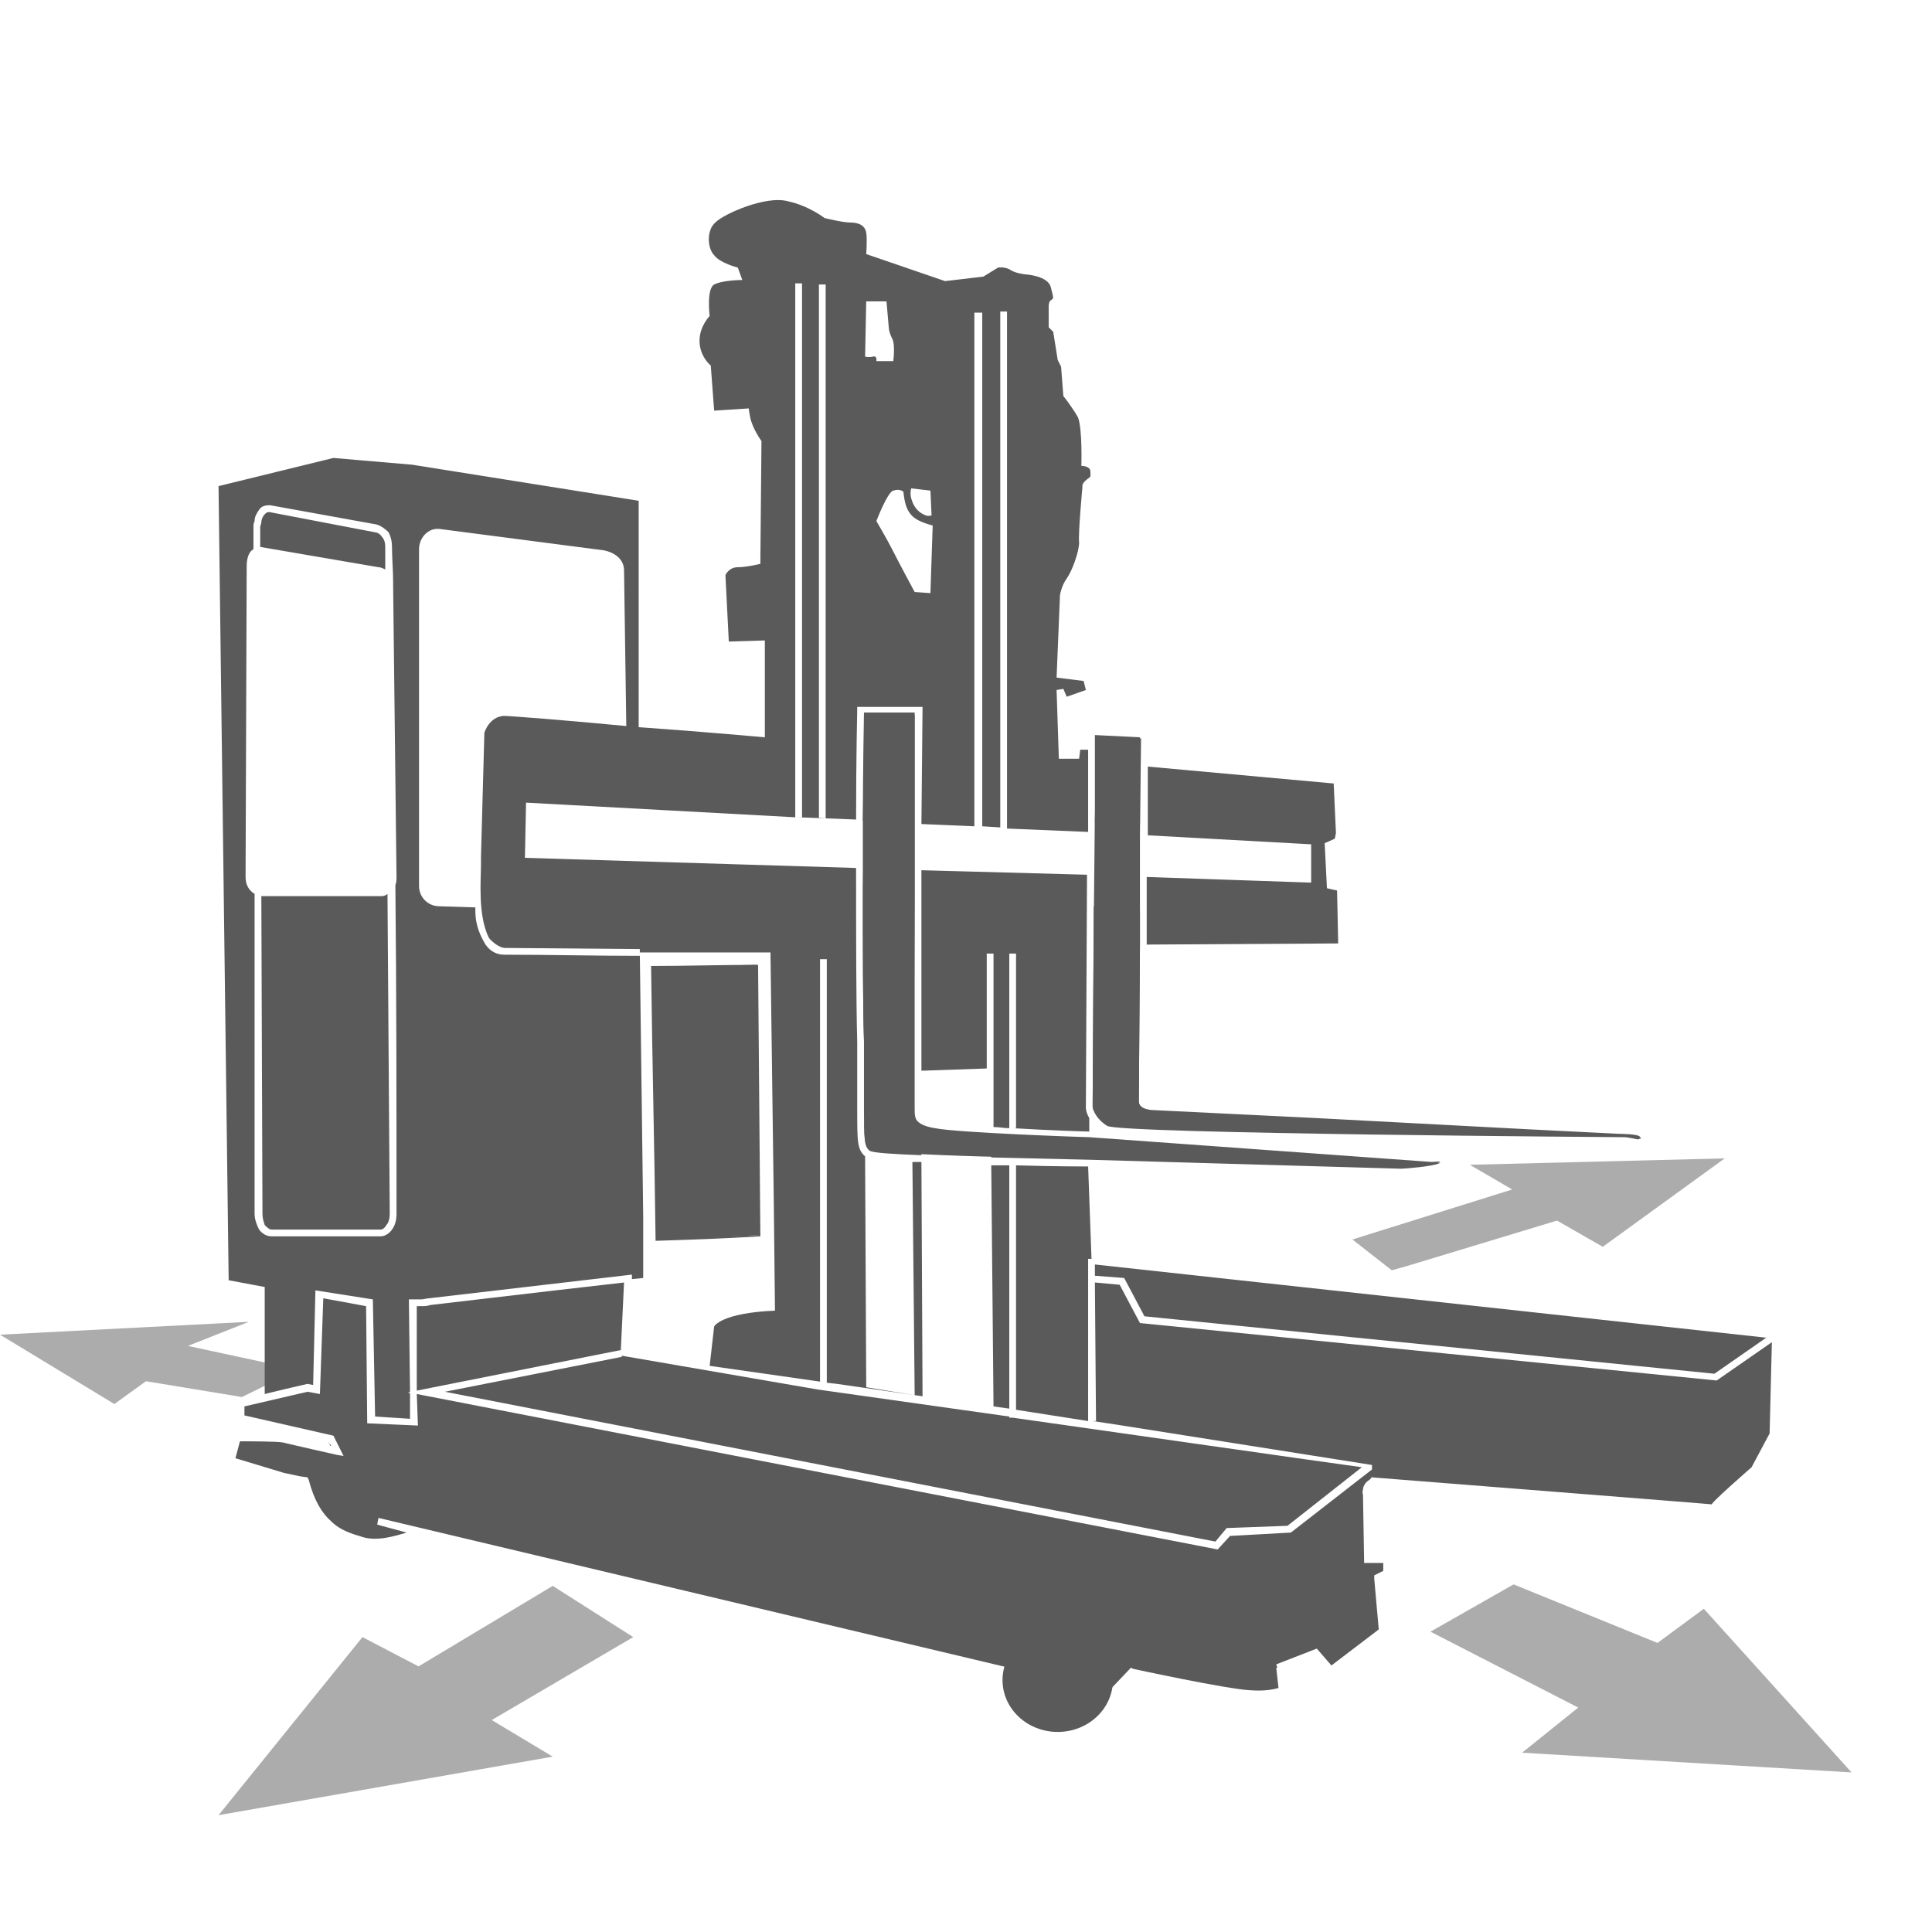 <svg width="396" height="396" viewBox="0 0 396 396" fill="none" xmlns="http://www.w3.org/2000/svg">
<path fill-rule="evenodd" clip-rule="evenodd" d="M363.178 275.108L362.716 293.81L359.022 300.736C359.022 300.736 350.017 308.586 350.941 308.355C351.634 308.355 281.215 302.814 281.215 302.814V302.583C281.215 302.814 280.984 303.045 280.753 303.276C279.599 303.969 279.368 304.892 279.368 305.354C279.137 306.047 279.368 306.277 279.368 306.277L279.599 319.899V320.361H283.524V321.977L281.677 322.901V323.363V323.594L282.6 333.983L272.903 341.371L269.902 337.908L261.59 341.141L261.821 341.833H261.59L262.052 345.989C261.128 346.22 259.512 346.682 256.28 346.451C251.431 346.22 232.268 342.064 232.268 342.064L231.806 341.833L227.189 346.682L77.578 311.126L77.347 312.28V312.511L83.35 314.127C81.041 314.82 77.347 315.974 74.345 315.051C72.036 314.358 69.728 313.666 67.88 311.819C66.033 310.202 64.417 307.663 63.263 303.276L63.032 302.814L61.416 302.583L58.183 301.891L48.256 298.889L49.179 295.426C51.026 295.426 56.567 295.426 57.953 295.657C59.8 296.119 69.035 298.197 69.035 298.197L70.42 298.427L68.342 294.272L50.103 290.116V288.269L63.032 285.267L65.572 285.729L66.264 266.104L75.038 267.72L75.269 291.732L85.658 292.194L85.427 285.729C140.146 296.35 194.865 306.97 249.584 317.591L252.124 314.82L264.591 314.127L281.215 301.198V300.275L228.574 291.963L223.956 291.27H224.649L224.418 262.872L229.497 263.334L233.653 271.184C273.134 275.108 312.384 279.033 351.865 282.958L363.178 275.108ZM167.852 58.311V167.749H169.237V58.311H167.852ZM130.911 149.047V102.64L84.504 95.252L68.342 93.867L44.792 99.639L46.87 262.41L54.258 263.795V285.729C57.029 285.036 60.031 284.344 63.032 283.651L64.186 283.882L64.648 264.488L76.423 266.335L76.885 290.347L84.042 290.808V285.498H83.58L84.042 285.267L83.811 266.335C84.042 266.335 84.504 266.335 84.735 266.335C85.197 266.335 85.658 266.335 86.351 266.335C86.813 266.335 87.505 266.104 87.967 266.104C101.82 264.488 115.673 262.872 129.526 261.256V262.179L131.835 261.948V249.481V249.25L131.142 195.224V195.916C121.907 195.916 112.671 195.685 103.436 195.685C102.051 195.685 100.666 195.224 99.511 193.607C98.588 191.991 97.433 189.913 97.433 186.681C97.433 186.45 97.433 186.219 97.433 185.988L90.045 185.757C87.736 185.757 85.889 183.91 85.889 181.602V112.568C85.889 110.259 87.736 108.181 90.045 108.412L123.754 112.799C126.063 113.261 127.91 114.646 127.91 116.955L128.371 148.816C116.366 147.662 104.591 146.738 103.205 146.738C100.204 146.969 99.28 150.202 99.28 150.202L98.588 175.599C98.588 175.599 98.588 176.291 98.588 177.215C98.588 180.216 97.895 187.604 100.204 192.222C100.897 193.146 102.513 194.3 103.436 194.3L131.142 194.531V195.224H157.924L158.617 247.634V247.864L158.848 268.644C147.765 269.106 146.38 271.876 146.38 271.876L145.457 279.957L168.083 283.189V196.609H169.468V283.42L171.546 283.651L189.093 286.191L188.862 238.167C188.17 238.167 187.477 238.167 187.015 238.167L187.477 285.96L177.549 284.344L177.318 237.013C175.702 235.628 175.702 234.012 175.702 227.316C175.702 224.084 175.702 219.697 175.702 213.463C175.471 205.151 175.471 191.068 175.471 177.907L107.592 175.829L107.823 164.516L163.004 167.518V58.08H164.389V167.518H163.696L175.471 167.98C175.471 155.512 175.702 145.584 175.702 145.584V144.891H189.093L188.862 168.903L199.714 169.365V64.083H201.33V169.365L205.024 169.596V63.852H206.409V169.827L223.033 170.519V153.665H221.417L221.186 155.512H217.03L216.568 141.428L217.953 141.197L218.646 142.813L222.571 141.428L222.109 139.581L216.568 138.888L217.261 122.034C217.261 122.034 217.492 120.187 218.646 118.571C219.8 116.955 221.186 113.03 221.186 111.183C220.955 109.567 221.878 99.639 221.878 99.639C221.878 99.639 221.647 99.177 222.802 98.253C223.725 97.561 223.495 97.792 223.495 96.637C223.495 95.483 221.647 95.483 221.647 95.483C221.647 95.483 221.878 87.864 220.955 85.555C219.8 83.477 217.953 81.168 217.953 81.168L217.492 75.165L216.799 73.78L215.875 68.008L214.952 67.084V62.698C214.952 62.698 214.952 61.774 215.414 61.543C215.875 61.081 216.106 61.543 215.414 59.004C214.952 56.464 210.103 56.233 210.103 56.233C210.103 56.233 208.025 56.002 207.102 55.309C205.948 54.617 204.562 54.848 204.562 54.848L201.561 56.695L193.711 57.618L177.549 52.077C177.549 52.077 177.78 49.076 177.549 47.69C177.318 46.305 176.164 45.612 174.317 45.612C172.701 45.612 169.007 44.689 169.007 44.689C169.007 44.689 165.774 42.149 161.387 41.226C157.001 40.071 148.458 43.765 146.611 45.612C144.764 47.229 144.995 50.923 146.38 52.308C147.535 53.924 151.229 54.848 151.229 54.848L152.152 57.387C152.152 57.387 148.227 57.387 146.38 58.311C144.764 59.234 145.457 64.775 145.457 64.775C145.457 64.775 143.379 66.853 143.379 69.855C143.379 73.087 145.687 74.934 145.687 74.934L146.38 84.17L153.537 83.708C153.537 83.708 153.307 83.246 153.768 85.555C154.23 87.864 156.077 90.403 156.077 90.403L155.846 115.569C155.846 115.569 153.076 116.262 151.229 116.262C149.382 116.262 148.689 117.878 148.689 117.878L149.382 131.5L156.77 131.269V151.125C156.77 151.125 144.071 149.971 130.911 149.047ZM203.639 288.269L206.871 288.73V238.86H207.564C206.178 238.86 204.793 238.86 203.177 238.86L203.639 288.269ZM208.256 288.961L223.033 291.27V258.023H223.725L223.033 239.091C222.802 239.091 216.337 239.091 208.256 238.86V288.961ZM67.419 295.426L67.65 296.35H67.88L67.419 295.657V295.426ZM279.137 300.736L267.593 299.12L207.564 290.578H206.871V290.347L167.621 284.806L127.448 277.879V278.11L91.2 285.267L249.122 315.974L251.431 313.204L263.899 312.742L279.137 300.736ZM127.217 277.417V276.725L85.427 285.036V267.72C85.658 267.72 86.12 267.72 86.351 267.72C87.044 267.72 87.505 267.72 88.198 267.489L113.826 264.488L127.91 262.872L127.217 277.417ZM77.578 116.262L53.335 112.106V107.95C53.335 107.719 53.566 107.489 53.566 107.027C53.566 106.565 53.797 105.872 54.258 105.411C54.489 105.18 54.72 104.949 55.182 104.949L76.885 109.105C77.347 109.105 78.039 109.567 78.27 110.028C78.732 110.49 78.963 111.183 78.963 112.106V116.724C78.501 116.493 78.039 116.262 77.578 116.262ZM51.95 112.568C51.026 113.03 50.564 114.415 50.564 116.031L50.334 179.754C50.334 181.371 51.026 182.525 52.181 183.218V248.788C52.181 249.942 52.642 251.097 53.104 252.02C53.797 252.944 54.72 253.406 55.644 253.406H78.039C78.963 253.406 79.886 252.713 80.348 252.02C81.041 251.097 81.272 249.942 81.272 248.788C81.272 226.393 81.272 203.766 81.041 181.371C81.272 180.909 81.272 180.216 81.272 179.754L80.579 119.956C80.579 119.725 80.579 119.494 80.579 119.264C80.579 116.955 80.348 114.415 80.348 112.106C80.348 110.952 80.117 110.028 79.655 109.105C78.963 108.412 78.039 107.719 77.116 107.489L55.413 103.564H55.182C54.258 103.564 53.566 103.794 53.104 104.487C52.642 105.18 52.181 105.872 52.181 106.796C51.95 107.258 51.95 107.719 51.95 107.95V112.568ZM53.566 183.679H78.27C78.732 183.679 79.194 183.449 79.424 183.218L79.886 248.788C79.886 249.712 79.655 250.635 79.194 251.097C78.963 251.559 78.501 252.02 78.039 252.02H55.644C55.182 252.02 54.72 251.559 54.258 251.097C54.028 250.404 53.797 249.712 53.797 248.788L53.566 183.679ZM190.709 100.562L190.94 105.642C190.94 105.642 190.248 105.872 189.786 105.642C189.093 105.411 187.708 104.718 187.015 102.871C186.323 101.255 186.784 100.1 186.784 100.1L190.709 100.562ZM191.171 107.719L190.709 121.572L187.477 121.341C187.477 121.341 184.245 115.339 183.09 113.03C181.936 110.721 179.627 106.796 179.627 106.796C179.627 106.796 181.936 100.793 183.09 100.562C184.476 100.1 185.168 100.793 185.168 100.793C185.63 105.411 187.015 106.565 191.171 107.719ZM181.705 61.774L182.167 67.084C182.167 67.084 182.167 68.008 182.859 69.393C183.552 70.548 183.09 74.011 183.09 74.011H179.627C179.627 74.011 179.858 72.856 178.934 73.087C178.011 73.318 177.318 73.087 177.318 73.087L177.549 61.774C177.549 61.774 179.858 61.774 181.705 61.774ZM187.477 166.132V184.141V226.623C187.477 226.854 187.477 227.085 187.477 227.316C187.477 228.47 187.477 229.625 188.631 230.548L188.862 236.782C183.09 236.551 178.934 236.32 178.242 235.859C177.087 234.935 177.087 233.55 177.318 227.316C177.318 224.084 177.318 219.697 177.087 213.463C176.856 206.306 176.856 194.762 176.856 182.987L177.087 168.21H176.856C177.087 157.59 177.087 148.816 177.087 146.277L187.477 146.508V166.132ZM203.177 232.395C212.181 233.088 222.802 233.319 223.264 233.319L293.452 238.398C293.913 238.398 295.76 238.167 295.068 238.398C293.913 239.091 287.68 239.553 287.218 239.553L223.033 237.706C223.033 237.706 213.567 237.475 203.177 237.244V232.395ZM224.418 261.486V259.178L362.023 274.185L351.403 281.573L234.577 269.798L230.421 261.948L224.418 261.486ZM235.269 157.128L273.365 160.591L273.827 170.75L273.596 171.905L271.518 172.828L271.98 182.063L274.058 182.525L274.288 193.376L235.039 193.607C235.039 188.99 235.039 184.372 235.039 179.754L268.747 180.909V173.059L235.269 171.212C235.269 166.594 235.269 161.746 235.269 157.128ZM336.396 233.319L335.703 233.55C334.779 233.319 333.163 233.088 333.163 233.088H332.932C332.701 233.088 229.728 232.395 226.958 230.779C224.649 229.394 223.956 227.316 223.956 226.854L224.187 185.757L233.653 186.681V193.838L233.422 225.931C233.422 227.778 236.424 227.778 236.886 227.778L269.671 229.394L313.307 231.703L331.778 232.626H332.009C332.009 232.626 336.165 232.626 336.396 233.319ZM223.264 229.163V231.934C222.802 231.934 215.183 231.703 207.564 231.241H208.256V195.454H206.871V231.241C205.717 231.241 204.793 231.01 203.639 231.01V195.454H202.253V219.004L188.862 219.466V178.369L222.802 179.293L222.571 227.085C222.571 227.085 222.571 228.009 223.264 229.163ZM233.653 171.212L233.884 151.356L224.649 150.894L224.418 168.672L233.653 168.903V171.212Z" fill="#5A5A5A"/>
<path fill-rule="evenodd" clip-rule="evenodd" d="M155.153 197.763L155.615 253.175L134.605 254.098L133.682 198.225L155.153 197.763Z" fill="#5A5A5A"/>
<path d="M154.923 197.994L155.385 253.175L134.836 253.867L133.913 198.456L154.923 197.994ZM155.847 253.175L155.385 197.763C147.997 197.763 140.839 197.994 133.451 197.994C133.682 216.926 134.144 235.628 134.375 254.329C141.532 254.098 148.689 253.867 155.847 253.406V253.175Z" fill="#5A5A5A"/>
<path fill-rule="evenodd" clip-rule="evenodd" d="M336.165 233.088H335.472C334.549 233.088 332.933 232.857 332.933 232.857C332.702 232.857 229.498 232.165 226.958 230.548C224.418 229.163 223.957 227.085 223.957 226.623L224.188 189.452L224.418 166.133V150.663L233.654 151.125V165.902V170.981V186.45V193.377L233.423 225.7C233.423 227.547 236.424 227.547 236.655 227.547L269.671 229.163L313.308 231.472L331.778 232.395C331.778 232.395 336.165 232.395 336.165 233.088ZM187.477 165.902V183.679L187.247 226.393C187.247 226.623 187.247 226.854 187.247 227.085C187.247 228.701 187.247 230.548 191.633 231.241C196.02 232.165 222.341 233.088 223.264 233.088L293.452 238.167C293.914 238.167 295.53 237.937 295.068 238.167C293.683 238.86 287.449 239.322 286.987 239.322L223.033 237.475C222.802 237.475 180.089 237.013 178.242 235.397C177.088 234.473 177.088 233.319 177.088 227.085C177.088 223.853 177.088 219.466 177.088 213.232C176.857 206.075 176.857 194.3 176.857 182.756V167.98C176.857 157.128 177.088 148.586 177.088 146.046H187.477V165.902Z" fill="#5A5A5A"/>
<path d="M216.799 354.993C210.551 354.993 205.486 350.238 205.486 344.373C205.486 338.507 210.551 333.752 216.799 333.752C223.047 333.752 228.112 338.507 228.112 344.373C228.112 350.238 223.047 354.993 216.799 354.993Z" fill="#5A5A5A"/>
<path d="M323.485 350L293.202 334.444L310.235 324.75L339.735 336.75L349.235 329.75L379.51 363.293L311.985 359.25L323.485 350Z" fill="#5A5A5A" fill-opacity="0.5"/>
<path d="M319.139 250.181L288.201 259.556L285.264 260.368L277.201 254.056L309.951 243.806L301.264 238.743L353.514 237.431L328.514 255.556L319.139 250.181Z" fill="#5A5A5A" fill-opacity="0.5"/>
<path d="M29.921 283.107L49.573 286.348L61.071 280.731L38.519 275.869L51.011 270.93L0 273.567L23.44 287.784L29.921 283.107Z" fill="#5A5A5A" fill-opacity="0.5"/>
<path d="M129.792 335.556L113.292 325.056L85.792 341.556L74.292 335.556L44.792 372.056L113.292 360.056L100.792 352.556L129.792 335.556Z" fill="#5A5A5A" fill-opacity="0.5"/>
</svg>
